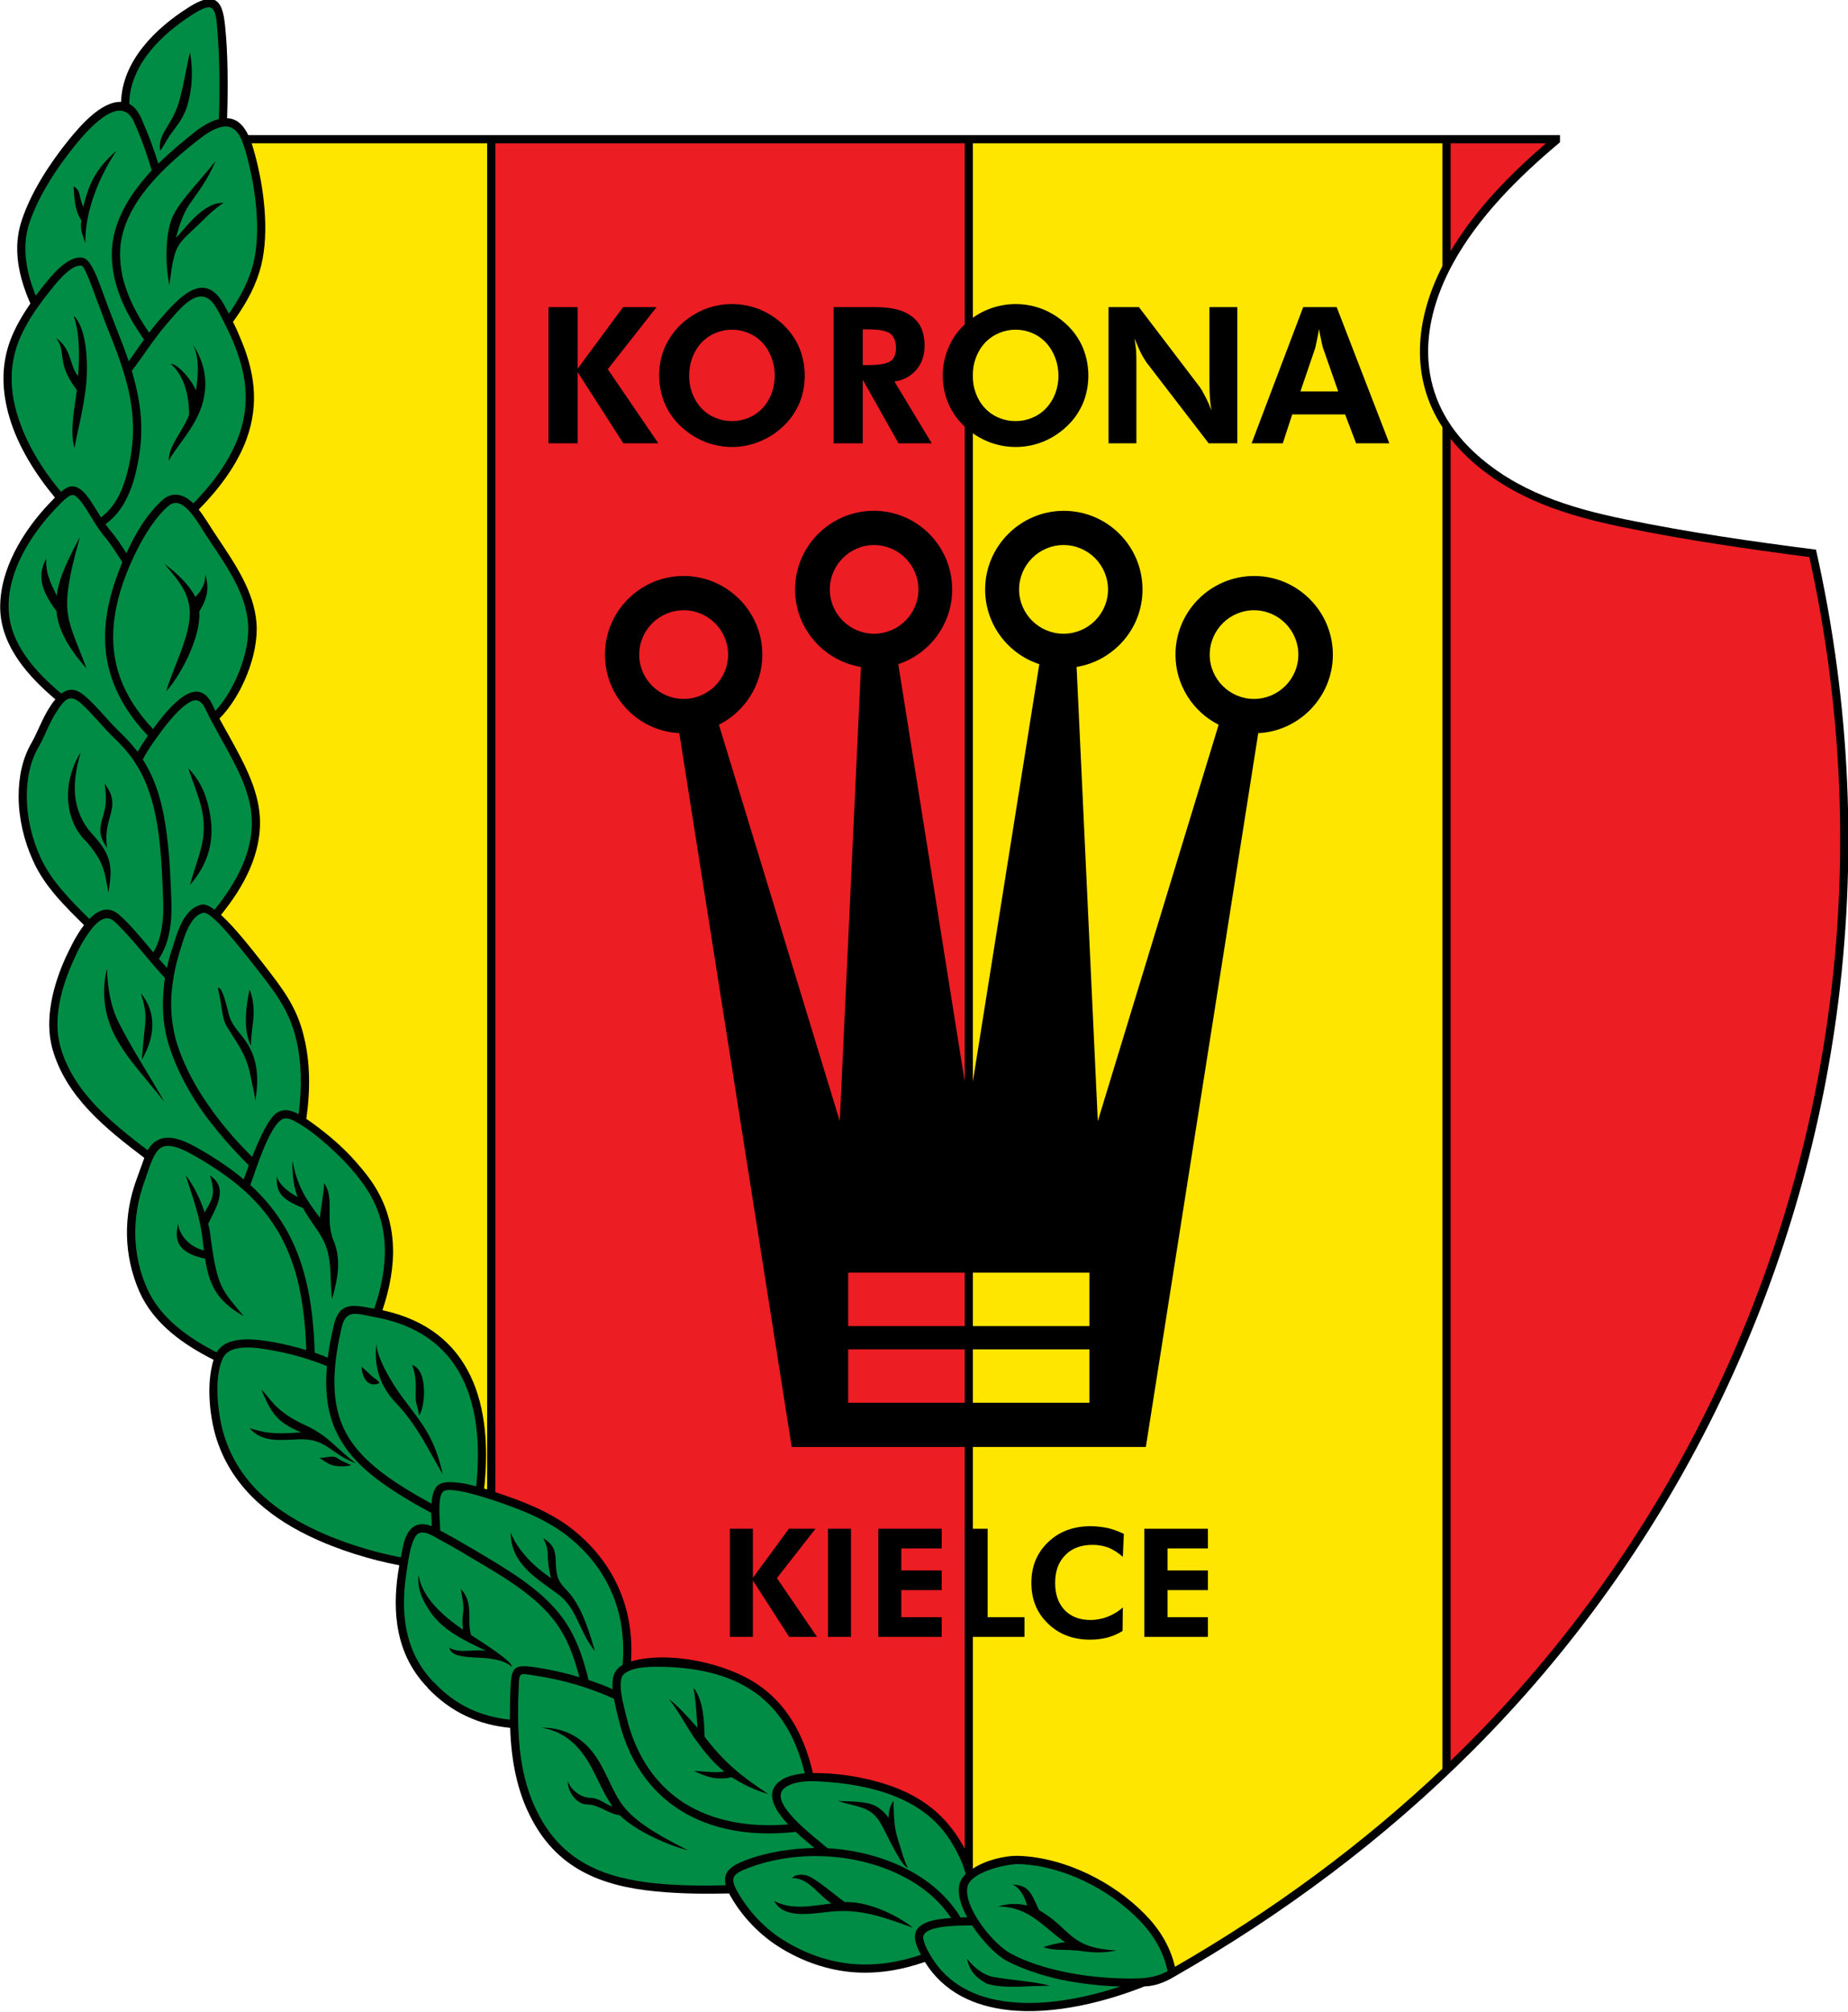 <?xml version="1.0" encoding="UTF-8" standalone="no"?>
<!-- Created with Inkscape (http://www.inkscape.org/) -->

<svg
   xmlns:dc="http://purl.org/dc/elements/1.1/"
   xmlns:cc="http://creativecommons.org/ns#"
   xmlns:rdf="http://www.w3.org/1999/02/22-rdf-syntax-ns#"
   xmlns:svg="http://www.w3.org/2000/svg"
   xmlns="http://www.w3.org/2000/svg"
   xmlns:sodipodi="http://sodipodi.sourceforge.net/DTD/sodipodi-0.dtd"
   xmlns:inkscape="http://www.inkscape.org/namespaces/inkscape"
   id="svg2"
   version="1.1"
   inkscape:version="0.48.2 r9819"
   width="275.645"
   height="300"
   xml:space="preserve"
   sodipodi:docname="raport_podsumowujcy_dziaalno_ekstraklasy_sa_w_sezonie_20102011_mp3.pdf"><defs
     id="defs6"><clipPath
       clipPathUnits="userSpaceOnUse"
       id="clipPath22"><path
         d="m 0,841.89 1190.55,0 L 1190.55,0 0,0 0,841.89 z"
         id="path24"
         inkscape:connector-curvature="0" /></clipPath><clipPath
       clipPathUnits="userSpaceOnUse"
       id="clipPath30"><path
         d="m -8.226,850.394 -0.278,-79.369 335.678,0 78.181,79.369 -413.581,0 z"
         id="path32"
         inkscape:connector-curvature="0" /></clipPath><clipPath
       clipPathUnits="userSpaceOnUse"
       id="clipPath40"><path
         d="m 0,-0.096 1,0 0,0.192 -1,0 0,-0.192 z"
         id="path42"
         inkscape:connector-curvature="0" /></clipPath><linearGradient
       x1="0"
       y1="0"
       x2="1"
       y2="0"
       gradientUnits="userSpaceOnUse"
       gradientTransform="matrix(413.859,0,0,-413.859,-8.504,810.71)"
       spreadMethod="pad"
       id="linearGradient44"><stop
         style="stop-opacity:1;stop-color:#77a02e"
         offset="0"
         id="stop46" /><stop
         style="stop-opacity:1;stop-color:#9aca3c"
         offset="1"
         id="stop48" /></linearGradient><clipPath
       clipPathUnits="userSpaceOnUse"
       id="clipPath56"><path
         d="m 785.197,850.394 78.179,-79.369 335.679,0 -0.279,79.369 -413.579,0 z"
         id="path58"
         inkscape:connector-curvature="0" /></clipPath><clipPath
       clipPathUnits="userSpaceOnUse"
       id="clipPath66"><path
         d="m 0,-0.096 1,0 0,0.192 -1,0 0,-0.192 z"
         id="path68"
         inkscape:connector-curvature="0" /></clipPath><linearGradient
       x1="0"
       y1="0"
       x2="1"
       y2="0"
       gradientUnits="userSpaceOnUse"
       gradientTransform="matrix(413.858,0,0,-413.858,785.197,810.71)"
       spreadMethod="pad"
       id="linearGradient70"><stop
         style="stop-opacity:1;stop-color:#9aca3c"
         offset="0"
         id="stop72" /><stop
         style="stop-opacity:1;stop-color:#77a02e"
         offset="1"
         id="stop74" /></linearGradient><clipPath
       clipPathUnits="userSpaceOnUse"
       id="clipPath82"><path
         d="m 327.691,48.189 -58.399,-56.693 651.97,0 -57.897,56.693 -535.674,0 z"
         id="path84"
         inkscape:connector-curvature="0" /></clipPath><clipPath
       clipPathUnits="userSpaceOnUse"
       id="clipPath92"><path
         d="m 0,-0.043 1,0 0,0.087 -1,0 0,-0.087 z"
         id="path94"
         inkscape:connector-curvature="0" /></clipPath><linearGradient
       x1="0"
       y1="0"
       x2="1"
       y2="0"
       gradientUnits="userSpaceOnUse"
       gradientTransform="matrix(651.97,0,0,-651.97,269.291,19.843)"
       spreadMethod="pad"
       id="linearGradient96"><stop
         style="stop-opacity:1;stop-color:#9aca3c"
         offset="0"
         id="stop98" /><stop
         style="stop-opacity:1;stop-color:#77a02e"
         offset="0.5"
         id="stop100" /><stop
         style="stop-opacity:1;stop-color:#9aca3c"
         offset="1"
         id="stop102" /></linearGradient><clipPath
       clipPathUnits="userSpaceOnUse"
       id="clipPath110"><path
         d="m -7.989,850.394 -0.278,-79.361 335.678,0 78.172,79.361 -413.572,0 z"
         id="path112"
         inkscape:connector-curvature="0" /></clipPath><clipPath
       clipPathUnits="userSpaceOnUse"
       id="clipPath118"><path
         d="m -557.7,1662.71 2250.66,0 0,-2802.2 -2250.66,0 0,2802.2 z"
         id="path120"
         inkscape:connector-curvature="0" /></clipPath><clipPath
       clipPathUnits="userSpaceOnUse"
       id="clipPath130"><path
         d="m 327.691,48.189 -58.399,-56.693 651.97,0 -57.897,56.693 -535.674,0 z"
         id="path132"
         inkscape:connector-curvature="0" /></clipPath><clipPath
       clipPathUnits="userSpaceOnUse"
       id="clipPath138"><path
         d="m -556.457,1667.58 2266.107,0 0,-2814.19 -2266.107,0 0,2814.19 z"
         id="path140"
         inkscape:connector-curvature="0" /></clipPath><clipPath
       clipPathUnits="userSpaceOnUse"
       id="clipPath150"><path
         d="m -519.098,1667.58 2266.108,0 0,-2814.19 -2266.108,0 0,2814.19 z"
         id="path152"
         inkscape:connector-curvature="0" /></clipPath><clipPath
       clipPathUnits="userSpaceOnUse"
       id="clipPath162"><path
         d="m 785.196,850.394 78.179,-79.369 335.68,0 -0.279,79.369 -413.58,0 z"
         id="path164"
         inkscape:connector-curvature="0" /></clipPath><clipPath
       clipPathUnits="userSpaceOnUse"
       id="clipPath170"><path
         d="m -502.17,1662.7 2250.66,0 0,-2802.2 -2250.66,0 0,2802.2 z"
         id="path172"
         inkscape:connector-curvature="0" /></clipPath><clipPath
       clipPathUnits="userSpaceOnUse"
       id="clipPath200"><path
         d="m 42.52,600.945 113.386,0 0,141.732 -113.386,0 0,-141.732 z"
         id="path202"
         inkscape:connector-curvature="0" /></clipPath><clipPath
       clipPathUnits="userSpaceOnUse"
       id="clipPath272"><path
         d="m 297.638,600.945 113.386,0 0,141.732 -113.386,0 0,-141.732 z"
         id="path274"
         inkscape:connector-curvature="0" /></clipPath><clipPath
       clipPathUnits="userSpaceOnUse"
       id="clipPath408"><path
         d="m 68.292,453.543 61.841,0 0,85.039 -61.841,0 0,-85.039 z"
         id="path410"
         inkscape:connector-curvature="0" /></clipPath><clipPath
       clipPathUnits="userSpaceOnUse"
       id="clipPath450"><path
         d="m 297.638,425.197 113.386,0 0,141.732 -113.386,0 0,-141.732 z"
         id="path452"
         inkscape:connector-curvature="0" /></clipPath><clipPath
       clipPathUnits="userSpaceOnUse"
       id="clipPath474"><path
         d="m 42.52,249.449 113.386,0 0,141.733 -113.386,0 0,-141.733 z"
         id="path476"
         inkscape:connector-curvature="0" /></clipPath><clipPath
       clipPathUnits="userSpaceOnUse"
       id="clipPath784"><path
         d="m 71.741,104.882 54.944,0 0,85.04 -54.944,0 0,-85.04 z"
         id="path786"
         inkscape:connector-curvature="0" /></clipPath><clipPath
       clipPathUnits="userSpaceOnUse"
       id="clipPath892"><path
         d="m 297.638,76.535 113.386,0 0,141.733 -113.386,0 0,-141.733 z"
         id="path894"
         inkscape:connector-curvature="0" /></clipPath><clipPath
       clipPathUnits="userSpaceOnUse"
       id="clipPath1012"><path
         d="m 297.638,249.449 113.386,0 0,141.733 -113.386,0 0,-141.733 z"
         id="path1014"
         inkscape:connector-curvature="0" /></clipPath><clipPath
       clipPathUnits="userSpaceOnUse"
       id="clipPath1052"><path
         d="m 651.968,600.945 113.387,0 0,141.732 -113.387,0 0,-141.732 z"
         id="path1054"
         inkscape:connector-curvature="0" /></clipPath><clipPath
       clipPathUnits="userSpaceOnUse"
       id="clipPath1112"><path
         d="m 907.087,600.945 113.386,0 0,141.732 -113.386,0 0,-141.732 z"
         id="path1114"
         inkscape:connector-curvature="0" /></clipPath><clipPath
       clipPathUnits="userSpaceOnUse"
       id="clipPath1778"><path
         d="m 651.968,425.197 113.387,0 0,141.732 -113.387,0 0,-141.732 z"
         id="path1780"
         inkscape:connector-curvature="0" /></clipPath><clipPath
       clipPathUnits="userSpaceOnUse"
       id="clipPath1978"><path
         d="m 907.087,425.197 113.386,0 0,141.732 -113.386,0 0,-141.732 z"
         id="path1980"
         inkscape:connector-curvature="0" /></clipPath><linearGradient
       x1="0"
       y1="0"
       x2="1"
       y2="0"
       gradientUnits="userSpaceOnUse"
       gradientTransform="matrix(82.579,0,0,-19.308,922.537,473.74)"
       spreadMethod="pad"
       id="linearGradient2006"><stop
         style="stop-opacity:1;stop-color:#009cd0"
         offset="0"
         id="stop2008" /><stop
         style="stop-opacity:1;stop-color:#035e99"
         offset="1"
         id="stop2010" /></linearGradient><linearGradient
       x1="0"
       y1="0"
       x2="1"
       y2="0"
       gradientUnits="userSpaceOnUse"
       gradientTransform="matrix(34.869,68.434,18.789,-9.573,916.051,473.926)"
       spreadMethod="pad"
       id="linearGradient2026"><stop
         style="stop-opacity:1;stop-color:#009cd0"
         offset="0"
         id="stop2028" /><stop
         style="stop-opacity:1;stop-color:#8ed8f8"
         offset="1"
         id="stop2030" /></linearGradient><linearGradient
       x1="0"
       y1="0"
       x2="1"
       y2="0"
       gradientUnits="userSpaceOnUse"
       gradientTransform="matrix(41.243,0,0,-72.03,963.843,537.477)"
       spreadMethod="pad"
       id="linearGradient2046"><stop
         style="stop-opacity:1;stop-color:#00b4e3"
         offset="0"
         id="stop2048" /><stop
         style="stop-opacity:1;stop-color:#035e99"
         offset="1"
         id="stop2050" /></linearGradient><clipPath
       clipPathUnits="userSpaceOnUse"
       id="clipPath2058"><path
         d="m 907.087,425.197 113.386,0 0,141.732 -113.386,0 0,-141.732 z"
         id="path2060"
         inkscape:connector-curvature="0" /></clipPath><linearGradient
       x1="0"
       y1="0"
       x2="1"
       y2="0"
       gradientUnits="userSpaceOnUse"
       gradientTransform="matrix(0,-42.453,-47.632,0,989.787,515.761)"
       spreadMethod="pad"
       id="linearGradient2086"><stop
         style="stop-opacity:1;stop-color:#00b4e3"
         offset="0"
         id="stop2088" /><stop
         style="stop-opacity:1;stop-color:#035e99"
         offset="1"
         id="stop2090" /></linearGradient><linearGradient
       x1="0"
       y1="0"
       x2="1"
       y2="0"
       gradientUnits="userSpaceOnUse"
       gradientTransform="matrix(0,-42.415,-13.974,0,971.664,515.912)"
       spreadMethod="pad"
       id="linearGradient2106"><stop
         style="stop-opacity:1;stop-color:#00b4e3"
         offset="0"
         id="stop2108" /><stop
         style="stop-opacity:1;stop-color:#035e99"
         offset="1"
         id="stop2110" /></linearGradient><linearGradient
       x1="0"
       y1="0"
       x2="1"
       y2="0"
       gradientUnits="userSpaceOnUse"
       gradientTransform="matrix(0,-42.129,-5.297,0,989.57,515.611)"
       spreadMethod="pad"
       id="linearGradient2126"><stop
         style="stop-opacity:1;stop-color:#00b4e3"
         offset="0"
         id="stop2128" /><stop
         style="stop-opacity:1;stop-color:#035e99"
         offset="1"
         id="stop2130" /></linearGradient><linearGradient
       x1="0"
       y1="0"
       x2="1"
       y2="0"
       gradientUnits="userSpaceOnUse"
       gradientTransform="matrix(0,-43.4,-21.255,0,978.946,516.513)"
       spreadMethod="pad"
       id="linearGradient2146"><stop
         style="stop-opacity:1;stop-color:#00b4e3"
         offset="0"
         id="stop2148" /><stop
         style="stop-opacity:1;stop-color:#035e99"
         offset="1"
         id="stop2150" /></linearGradient><linearGradient
       x1="0"
       y1="0"
       x2="1"
       y2="0"
       gradientUnits="userSpaceOnUse"
       gradientTransform="matrix(0,-43.251,-9.451,0,947.224,516.362)"
       spreadMethod="pad"
       id="linearGradient2166"><stop
         style="stop-opacity:1;stop-color:#00b4e3"
         offset="0"
         id="stop2168" /><stop
         style="stop-opacity:1;stop-color:#035e99"
         offset="1"
         id="stop2170" /></linearGradient><clipPath
       clipPathUnits="userSpaceOnUse"
       id="clipPath2178"><path
         d="m 907.087,425.197 113.386,0 0,141.732 -113.386,0 0,-141.732 z"
         id="path2180"
         inkscape:connector-curvature="0" /></clipPath><clipPath
       clipPathUnits="userSpaceOnUse"
       id="clipPath2334"><path
         d="m 651.968,249.449 113.387,0 0,141.733 -113.387,0 0,-141.733 z"
         id="path2336"
         inkscape:connector-curvature="0" /></clipPath><clipPath
       clipPathUnits="userSpaceOnUse"
       id="clipPath2534"><path
         d="m 651.968,76.535 113.387,0 0,141.733 -113.387,0 0,-141.733 z"
         id="path2536"
         inkscape:connector-curvature="0" /></clipPath><clipPath
       clipPathUnits="userSpaceOnUse"
       id="clipPath3082"><path
         d="m 907.087,76.535 113.386,0 0,141.733 -113.386,0 0,-141.733 z"
         id="path3084"
         inkscape:connector-curvature="0" /></clipPath><clipPath
       clipPathUnits="userSpaceOnUse"
       id="clipPath3274"><path
         d="m 907.087,249.449 113.386,0 0,141.733 -113.386,0 0,-141.733 z"
         id="path3276"
         inkscape:connector-curvature="0" /></clipPath></defs><sodipodi:namedview
     pagecolor="#ffffff"
     bordercolor="#666666"
     borderopacity="1"
     objecttolerance="10"
     gridtolerance="10"
     guidetolerance="10"
     inkscape:pageopacity="0"
     inkscape:pageshadow="2"
     inkscape:window-width="1366"
     inkscape:window-height="716"
     id="namedview4"
     showgrid="false"
     fit-margin-top="0"
     fit-margin-left="0"
     fit-margin-right="0"
     fit-margin-bottom="0"
     inkscape:zoom="1"
     inkscape:cx="471.75021"
     inkscape:cy="173.96339"
     inkscape:window-x="-8"
     inkscape:window-y="-8"
     inkscape:window-maximized="1"
     inkscape:current-layer="g10" /><g
     id="g10"
     inkscape:groupmode="layer"
     inkscape:label="raport_podsumowujcy_dziaalno_ekstraklasy_sa_w_sezonie_20102011_mp3"
     transform="matrix(1.25,0,0,-1.25,-79.748,652.218)"><g
       id="g16"
       transform="matrix(3.113,0,0,3.113,-134.786,-595.296)"><g
         id="g18"><g
           id="g20"
           clip-path="url(#clipPath22)"><g
             id="g26"><g
               id="g28"
               clip-path="url(#clipPath30)"><g
                 id="g34"><g
                   id="g36"><g
                     id="g38"
                     clip-path="url(#clipPath40)"><path
                       d="m -8.226,850.394 -0.278,-79.369 335.678,0 78.181,79.369 -413.581,0 z"
                       style="fill:url(#linearGradient44);stroke:none"
                       id="path50"
                       inkscape:connector-curvature="0" /></g></g></g></g></g><g
             id="g52"><g
               id="g54"
               clip-path="url(#clipPath56)"><g
                 id="g60"><g
                   id="g62"><g
                     id="g64"
                     clip-path="url(#clipPath66)"><path
                       d="m 785.197,850.394 78.179,-79.369 335.679,0 -0.279,79.369 -413.579,0 z"
                       style="fill:url(#linearGradient70);stroke:none"
                       id="path76"
                       inkscape:connector-curvature="0" /></g></g></g></g></g><g
             id="g78"><g
               id="g80"
               clip-path="url(#clipPath82)"><g
                 id="g86"><g
                   id="g88"><g
                     id="g90"
                     clip-path="url(#clipPath92)"><path
                       d="m 327.691,48.189 -58.399,-56.693 651.97,0 -57.897,56.693 -535.674,0 z"
                       style="fill:url(#linearGradient96);stroke:none"
                       id="path104"
                       inkscape:connector-curvature="0" /></g></g></g></g></g><g
             id="g106"><g
               id="g108"
               clip-path="url(#clipPath110)"><g
                 id="g114"><g
                   id="g116" /><g
                   id="g122"><g
                     clip-path="url(#clipPath118)"
                     id="g124"
                     style="opacity:0.5" /></g></g></g></g><g
             id="g126"><g
               id="g128"
               clip-path="url(#clipPath130)"><g
                 id="g134"><g
                   id="g136" /><g
                   id="g142"><g
                     clip-path="url(#clipPath138)"
                     id="g144"
                     style="opacity:0.5" /></g></g><g
                 id="g146"><g
                   id="g148" /><g
                   id="g154"><g
                     clip-path="url(#clipPath150)"
                     id="g156"
                     style="opacity:0.5" /></g></g></g></g><g
             id="g158"><g
               id="g160"
               clip-path="url(#clipPath162)"><g
                 id="g166"><g
                   id="g168" /><g
                   id="g174"><g
                     clip-path="url(#clipPath170)"
                     id="g176"
                     style="opacity:0.5" /></g></g></g></g></g></g></g><g
       id="g470"
       transform="matrix(3.113,0,0,3.113,-134.786,-595.296)"><g
         id="g472"
         clip-path="url(#clipPath474)"><g
           id="g478"
           transform="translate(73.31,353.663)"><path
             d="m 0,0 50.279,0 0,-0.274 c -1.576,-1.322 -3.124,-2.85 -4.113,-4.662 -1.361,-2.507 -1.371,-5.161 0.803,-7.198 1.626,-1.518 3.653,-2.145 5.788,-2.585 2.429,-0.5 4.877,-0.853 7.335,-1.166 1.322,-5.866 1.597,-11.909 0.784,-17.863 -1.459,-10.626 -6.346,-20.556 -13.926,-28.136 -3.389,-3.399 -7.267,-6.298 -11.527,-8.726 -0.353,-0.196 -0.666,-0.314 -1.078,-0.333 -1.4,-0.559 -3.437,-1.107 -5.229,-0.901 -1.283,0.147 -2.449,0.666 -3.183,1.841 -0.842,-0.294 -1.626,-0.421 -2.36,-0.412 -1.156,0.01 -2.312,0.392 -3.281,1.019 -0.715,0.46 -1.352,1.126 -1.782,1.87 -0.03,0.049 -0.059,0.098 -0.079,0.147 -0.803,-0.019 -1.812,-0.019 -2.811,0.079 -2.125,0.205 -3.839,0.891 -4.837,2.928 -0.471,0.94 -0.706,2.076 -0.745,3.339 -0.617,0.059 -1.165,0.206 -1.665,0.441 -0.558,0.255 -1.057,0.627 -1.488,1.078 l 0,0.009 0,-0.009 0,0.009 c -0.696,0.715 -1.048,1.548 -1.175,2.429 -0.108,0.735 -0.059,1.508 0.078,2.272 -1.077,0.206 -2.341,0.578 -3.487,1.136 -1.655,0.803 -2.996,1.988 -3.545,3.79 -0.254,0.872 -0.362,2.057 -0.088,2.948 -1.165,0.588 -2.292,1.381 -2.84,2.605 -0.617,1.41 -0.627,2.928 -0.098,4.348 0.098,0.265 0.186,0.519 0.284,0.784 -1.469,1.116 -3.006,2.331 -3.526,4.191 -0.313,1.146 0.04,2.449 0.51,3.487 0.117,0.245 0.372,0.813 0.705,1.244 -0.744,0.734 -1.528,1.498 -1.959,2.477 -0.352,0.774 -0.548,1.636 -0.548,2.458 0,0.745 0.147,1.45 0.489,2.037 0.265,0.471 0.431,0.98 0.735,1.43 0.059,0.088 0.117,0.177 0.186,0.245 -1.028,0.872 -2.057,2.008 -2.115,3.428 -0.049,1.528 0.881,3.036 1.89,4.093 0.078,0.079 0.147,0.147 0.205,0.216 -0.724,0.872 -1.41,1.939 -1.743,3.075 -0.284,0.96 -0.333,1.959 0.03,2.938 0.186,0.5 0.47,0.979 0.773,1.42 -0.45,1.028 -0.695,2.125 -0.323,3.212 0.362,1.078 1.077,2.174 1.792,3.056 0.431,0.529 1.244,1.488 2.008,1.459 0.049,1.577 1.322,2.821 2.576,3.614 0.607,0.392 0.959,0.411 1.155,0.176 C -0.94,4.828 -0.901,4.358 -0.852,3.761 -0.764,2.664 -0.793,1.195 -0.813,0.646 -0.411,0.637 -0.167,0.343 0,0"
             style="fill:#000000;fill-opacity:1;fill-rule:nonzero;stroke:none"
             id="path480"
             inkscape:connector-curvature="0" /></g><g
           id="g482"
           transform="translate(119.397,349.216)"><path
             d="M 0,0 C 0.94,1.587 2.272,2.938 3.653,4.133 L 0,4.133 0,0 z"
             style="fill:#ed1d24;fill-opacity:1;fill-rule:nonzero;stroke:none"
             id="path484"
             inkscape:connector-curvature="0" /></g><g
           id="g486"
           transform="translate(119.397,291.367)"><path
             d="m 0,0 c 0.215,0.206 0.431,0.421 0.637,0.627 7.531,7.541 12.388,17.403 13.838,27.96 0.793,5.788 0.558,11.732 -0.725,17.54 -2.39,0.313 -4.789,0.656 -7.149,1.146 -2.184,0.45 -4.26,1.097 -5.935,2.664 C 0.421,50.172 0.196,50.407 0,50.661 L 0,0 z"
             style="fill:#ed1d24;fill-opacity:1;fill-rule:nonzero;stroke:none"
             id="path488"
             inkscape:connector-curvature="0" /></g><g
           id="g490"
           transform="translate(82.349,301.797)"><path
             d="m 0,0 c 0.039,-0.01 0.078,-0.02 0.117,-0.029 l 0,51.581 -9.029,0 c 0.049,-0.137 0.078,-0.264 0.118,-0.391 0.352,-1.283 0.568,-2.968 0.254,-4.27 -0.176,-0.715 -0.519,-1.401 -1.087,-2.184 0.098,-0.186 0.186,-0.382 0.265,-0.578 0.558,-1.283 0.754,-2.546 0.254,-3.917 -0.333,-0.901 -0.95,-1.802 -1.831,-2.693 0.235,-0.304 0.44,-0.657 0.656,-0.98 0.774,-1.155 1.459,-2.164 1.557,-3.359 0.098,-1.205 -0.568,-2.82 -1.42,-3.672 0.108,-0.206 0.235,-0.422 0.353,-0.637 0.548,-0.989 1.116,-2.008 1.194,-3.095 0.098,-1.42 -0.617,-2.722 -1.488,-3.79 0.538,-0.489 1.185,-1.322 1.596,-1.841 0.725,-0.94 1.322,-1.665 1.596,-2.879 0.216,-0.911 0.245,-1.949 0.079,-3.095 0.597,-0.411 1.175,-0.881 1.674,-1.4 0.294,-0.314 0.588,-0.657 0.833,-1.009 C -3.261,10.224 -3.33,8.52 -3.898,6.836 -0.431,6.092 0.343,3.134 0,0"
             style="fill:#ffe600;fill-opacity:1;fill-rule:nonzero;stroke:none"
             id="path492"
             inkscape:connector-curvature="0" /></g><path
           d="m 100.77,310.072 -4.466,0 0,-2.047 4.466,0 0,2.047 z"
           style="fill:#ed1d24;fill-opacity:1;fill-rule:nonzero;stroke:none"
           id="path494"
           inkscape:connector-curvature="0" /><path
           d="m 100.77,307.134 -4.466,0 0,-2.047 4.466,0 0,2.047 z"
           style="fill:#ed1d24;fill-opacity:1;fill-rule:nonzero;stroke:none"
           id="path496"
           inkscape:connector-curvature="0" /><g
           id="g498"
           transform="translate(82.78,301.66)"><path
             d="m 0,0 c 1.018,-0.333 2.066,-0.734 2.918,-1.391 1.616,-1.263 2.419,-3.055 2.282,-5.092 1.469,0.421 3.712,-0.079 4.907,-0.921 0.999,-0.695 1.704,-1.792 2.066,-3.359 1.058,0.01 2.233,-0.196 3.212,-0.578 1.166,-0.46 2.018,-1.204 2.605,-2.321 l 0,15.395 -6.63,0 -4.309,27.353 c -1.586,0.079 -2.85,1.401 -2.85,3.007 0,1.665 1.352,3.016 3.017,3.016 1.655,0 3.016,-1.351 3.016,-3.016 0,-1.165 -0.685,-2.194 -1.665,-2.683 l 4.633,-15.19 0.812,17.403 c -1.429,0.235 -2.526,1.479 -2.526,2.967 0,1.665 1.361,3.017 3.016,3.017 1.665,0 3.007,-1.352 3.007,-3.017 0,-1.332 -0.872,-2.468 -2.067,-2.859 L 17.99,15.738 17.99,51.69 0,51.69 0,0 z"
             style="fill:#ed1d24;fill-opacity:1;fill-rule:nonzero;stroke:none"
             id="path500"
             inkscape:connector-curvature="0" /></g><path
           d="m 101.084,305.087 4.466,0 0,2.047 -4.466,0 0,-2.047 z"
           style="fill:#ffe600;fill-opacity:1;fill-rule:nonzero;stroke:none"
           id="path502"
           inkscape:connector-curvature="0" /><path
           d="m 101.084,308.025 4.466,0 0,2.047 -4.466,0 0,-2.047 z"
           style="fill:#ffe600;fill-opacity:1;fill-rule:nonzero;stroke:none"
           id="path504"
           inkscape:connector-curvature="0" /><g
           id="g506"
           transform="translate(101.084,287.234)"><path
             d="M 0,0 C 0.46,0.313 1.214,0.509 1.773,0.49 3.535,0.421 5.386,-0.509 6.601,-1.753 7.149,-2.311 7.56,-2.967 7.747,-3.761 11.488,-1.606 14.925,0.921 18,3.829 l 0,51.406 c -1.224,1.87 -1.077,4.074 0,6.179 l 0,4.701 -18,0 0,-35.951 2.546,15.992 c -1.204,0.392 -2.076,1.528 -2.076,2.86 0,1.665 1.361,3.016 3.016,3.016 1.665,0 3.017,-1.351 3.017,-3.016 0,-1.489 -1.097,-2.732 -2.527,-2.967 L 4.789,28.646 9.421,43.835 c -0.979,0.49 -1.655,1.518 -1.655,2.684 0,1.665 1.352,3.016 3.017,3.016 1.655,0 3.016,-1.351 3.016,-3.016 0,-1.606 -1.273,-2.929 -2.86,-3.007 L 6.63,16.159 0,16.159 0,0 z"
             style="fill:#ffe600;fill-opacity:1;fill-rule:nonzero;stroke:none"
             id="path508"
             inkscape:connector-curvature="0" /></g><g
           id="g510"
           transform="translate(91.77,296.116)"><path
             d="m 0,0 0,4.143 0.881,0 0,-1.881 1.381,1.881 1.019,0 L 1.802,2.252 3.34,0 2.272,0 0.881,2.164 0.881,0 0,0 z"
             style="fill:#000000;fill-opacity:1;fill-rule:nonzero;stroke:none"
             id="path512"
             inkscape:connector-curvature="0" /></g><path
           d="m 95.531,300.259 0.881,0 0,-4.143 -0.881,0 0,4.143 z"
           style="fill:#000000;fill-opacity:1;fill-rule:nonzero;stroke:none"
           id="path514"
           inkscape:connector-curvature="0" /><g
           id="g516"
           transform="translate(97.46,296.116)"><path
             d="m 0,0 0,4.143 2.429,0 0,-0.755 -1.548,0 0,-0.842 1.548,0 0,-0.754 -1.548,0 0,-1.038 1.548,0 L 2.429,0 0,0 z"
             style="fill:#000000;fill-opacity:1;fill-rule:nonzero;stroke:none"
             id="path518"
             inkscape:connector-curvature="0" /></g><g
           id="g520"
           transform="translate(100.77,296.116)"><path
             d="m 0,0 0,4.143 0.881,0 0,-3.389 1.411,0 L 2.292,0 0,0 z"
             style="fill:#000000;fill-opacity:1;fill-rule:nonzero;stroke:none"
             id="path522"
             inkscape:connector-curvature="0" /></g><g
           id="g524"
           transform="translate(106.832,299.182)"><path
             d="M 0,0 C -0.176,0.157 -0.362,0.274 -0.548,0.353 -0.734,0.421 -0.94,0.46 -1.156,0.46 c -0.44,0 -0.793,-0.127 -1.048,-0.391 -0.264,-0.265 -0.391,-0.617 -0.391,-1.068 0,-0.431 0.117,-0.774 0.362,-1.038 0.245,-0.255 0.578,-0.382 0.989,-0.382 0.245,0 0.47,0.049 0.666,0.127 0.206,0.079 0.402,0.196 0.578,0.353 L -0.01,-2.84 c -0.186,-0.118 -0.382,-0.196 -0.587,-0.255 -0.206,-0.049 -0.421,-0.078 -0.657,-0.078 -0.656,0 -1.194,0.206 -1.615,0.617 -0.431,0.411 -0.637,0.93 -0.637,1.557 0,0.627 0.206,1.146 0.637,1.557 0.421,0.412 0.969,0.617 1.635,0.617 0.225,0 0.441,-0.029 0.646,-0.068 0.216,-0.049 0.421,-0.128 0.627,-0.226 L 0,0 z"
             style="fill:#000000;fill-opacity:1;fill-rule:nonzero;stroke:none"
             id="path526"
             inkscape:connector-curvature="0" /></g><g
           id="g528"
           transform="translate(107.655,296.116)"><path
             d="m 0,0 0,4.143 2.439,0 0,-0.755 -1.548,0 0,-0.842 1.548,0 0,-0.754 -1.548,0 0,-1.038 1.548,0 L 2.439,0 0,0 z"
             style="fill:#000000;fill-opacity:1;fill-rule:nonzero;stroke:none"
             id="path530"
             inkscape:connector-curvature="0" /></g><g
           id="g532"
           transform="translate(84.817,341.852)"><path
             d="m 0,0 0,5.22 1.116,0 0,-2.36 1.744,2.36 1.283,0 L 2.272,2.84 4.211,0 2.869,0 1.116,2.732 1.116,0 0,0 z"
             style="fill:#000000;fill-opacity:1;fill-rule:nonzero;stroke:none"
             id="path534"
             inkscape:connector-curvature="0" /></g><g
           id="g536"
           transform="translate(94.434,343.389)"><path
             d="m 0,0 c -0.147,-0.333 -0.343,-0.627 -0.607,-0.872 -0.274,-0.264 -0.578,-0.46 -0.921,-0.597 -0.636,-0.264 -1.341,-0.274 -1.988,-0.049 -0.303,0.108 -0.587,0.264 -0.842,0.47 -0.323,0.255 -0.578,0.568 -0.754,0.93 -0.333,0.696 -0.353,1.528 -0.059,2.233 0.147,0.333 0.343,0.627 0.607,0.882 0.265,0.254 0.568,0.45 0.911,0.597 0.695,0.274 1.449,0.274 2.135,0 C -1.175,3.447 -0.872,3.251 -0.607,2.997 -0.343,2.742 -0.137,2.448 0,2.115 0.274,1.449 0.274,0.666 0,0 m -1.41,-0.186 c 0.626,0.676 0.617,1.821 0,2.497 -0.627,0.676 -1.724,0.676 -2.351,0 -0.617,-0.666 -0.626,-1.831 0,-2.497 0.617,-0.666 1.734,-0.666 2.351,0"
             style="fill:#000000;fill-opacity:1;fill-rule:nonzero;stroke:none"
             id="path538"
             inkscape:connector-curvature="0" /></g><g
           id="g540"
           transform="translate(99.507,341.852)"><path
             d="m 0,0 -1.273,0 -1.371,2.439 0,-2.439 -1.117,0 0,5.22 1.597,0 c 0.636,0 1.106,-0.118 1.42,-0.372 0.323,-0.245 0.47,-0.617 0.47,-1.107 0,-0.362 -0.098,-0.666 -0.314,-0.921 C -0.803,2.566 -1.087,2.419 -1.43,2.37 L 0,0 z m -2.644,2.997 0.166,0 c 0.451,0 0.745,0.049 0.891,0.147 0.147,0.098 0.216,0.274 0.216,0.519 0,0.254 -0.078,0.431 -0.225,0.548 -0.157,0.108 -0.451,0.157 -0.882,0.157 l -0.166,0 0,-1.371 z"
             style="fill:#000000;fill-opacity:1;fill-rule:nonzero;stroke:none"
             id="path542"
             inkscape:connector-curvature="0" /></g><g
           id="g544"
           transform="translate(105.305,343.389)"><path
             d="m 0,0 c -0.147,-0.333 -0.343,-0.627 -0.607,-0.872 -0.274,-0.264 -0.578,-0.46 -0.911,-0.597 -0.646,-0.264 -1.351,-0.274 -1.998,-0.049 -0.303,0.108 -0.587,0.264 -0.842,0.47 -0.323,0.255 -0.578,0.568 -0.754,0.93 -0.333,0.696 -0.353,1.528 -0.049,2.233 0.137,0.333 0.333,0.627 0.607,0.882 0.255,0.254 0.558,0.45 0.911,0.597 0.685,0.274 1.439,0.274 2.125,0 C -1.175,3.447 -0.872,3.251 -0.607,2.997 -0.343,2.742 -0.137,2.448 0,2.115 0.274,1.449 0.274,0.666 0,0 m -1.41,-0.186 c 0.636,0.676 0.617,1.821 0,2.497 -0.627,0.676 -1.714,0.676 -2.351,0 -0.617,-0.666 -0.626,-1.831 0,-2.497 0.617,-0.666 1.734,-0.666 2.351,0"
             style="fill:#000000;fill-opacity:1;fill-rule:nonzero;stroke:none"
             id="path546"
             inkscape:connector-curvature="0" /></g><g
           id="g548"
           transform="translate(106.284,341.852)"><path
             d="m 0,0 0,5.22 1.165,0 2.312,-3.036 C 3.545,2.096 3.614,1.978 3.692,1.822 3.78,1.665 3.859,1.479 3.947,1.263 3.917,1.42 3.898,1.577 3.888,1.724 3.878,1.88 3.868,2.066 3.868,2.301 l 0,2.919 1.068,0 0,-5.22 -1.097,0 -2.38,3.095 C 1.401,3.183 1.322,3.3 1.244,3.457 1.165,3.614 1.087,3.8 0.999,4.015 1.019,3.868 1.038,3.712 1.058,3.555 1.068,3.408 1.068,3.212 1.068,2.977 L 1.068,0 0,0 z"
             style="fill:#000000;fill-opacity:1;fill-rule:nonzero;stroke:none"
             id="path550"
             inkscape:connector-curvature="0" /></g><g
           id="g552"
           transform="translate(115.088,343.84)"><path
             d="M 0,0 -0.588,1.684 C -0.597,1.733 -0.627,1.822 -0.646,1.939 -0.676,2.066 -0.705,2.213 -0.734,2.39 -0.764,2.223 -0.793,2.066 -0.823,1.929 -0.852,1.802 -0.872,1.704 -0.881,1.665 L -1.449,0 0,0 z m -3.32,-1.988 1.978,5.22 1.283,0 2.018,-5.22 -1.273,0 -0.422,1.107 -2.027,0 -0.362,-1.107 -1.195,0 z"
             style="fill:#000000;fill-opacity:1;fill-rule:nonzero;stroke:none"
             id="path554"
             inkscape:connector-curvature="0" /></g><g
           id="g556"
           transform="translate(79.156,299.162)"><path
             d="m 0,0 c 0.069,0.313 0.098,0.617 0.255,0.911 0.215,0.382 0.568,0.431 0.93,0.284 0,0.127 -0.01,0.313 -0.02,0.509 C -0.49,2.605 -1.645,3.389 -2.282,4.456 -2.752,5.23 -2.938,6.14 -2.83,7.325 -3.3,7.531 -4.133,7.796 -4.926,7.933 -5.426,8.021 -6.532,8.236 -6.816,7.639 -7.188,6.885 -7.012,5.475 -6.787,4.72 -6.268,2.987 -4.985,1.88 -3.408,1.116 -2.292,0.568 -1.058,0.206 0,0"
             style="fill:#008c44;fill-opacity:1;fill-rule:nonzero;stroke:none"
             id="path558"
             inkscape:connector-curvature="0" /></g><g
           id="g560"
           transform="translate(80.331,301.219)"><path
             d="M 0,0 C 0.02,0.274 0.078,0.539 0.215,0.676 0.441,0.921 1.087,0.832 1.714,0.666 2.037,3.751 1.244,6.552 -2.213,7.159 -2.82,7.267 -3.271,7.482 -3.437,6.777 -3.888,4.858 -3.8,3.575 -3.193,2.566 -2.605,1.587 -1.528,0.842 0,0"
             style="fill:#008c44;fill-opacity:1;fill-rule:nonzero;stroke:none"
             id="path562"
             inkscape:connector-curvature="0" /></g><g
           id="g564"
           transform="translate(76.355,306.811)"><path
             d="M 0,0 C 0.049,0.392 0.127,0.803 0.235,1.254 0.451,2.184 1.018,2.017 1.782,1.88 2.331,3.486 2.429,5.112 1.43,6.562 1.195,6.914 0.911,7.237 0.627,7.541 0.108,8.07 -0.646,8.755 -1.312,9.088 -1.508,9.186 -1.655,9.206 -1.782,9.118 -2.272,8.785 -2.762,7.179 -2.967,6.62 -1.871,5.621 -1.195,4.436 -0.842,2.997 -0.627,2.125 -0.529,1.185 -0.499,0.196 -0.313,0.127 -0.147,0.069 0,0"
             style="fill:#008c44;fill-opacity:1;fill-rule:nonzero;stroke:none"
             id="path566"
             inkscape:connector-curvature="0" /></g><g
           id="g568"
           transform="translate(72.095,307.017)"><path
             d="M 0,0 C 0.401,0.686 1.557,0.499 2.184,0.392 2.615,0.313 3.046,0.206 3.437,0.088 3.408,1.019 3.31,1.91 3.114,2.723 2.752,4.211 2.037,5.377 0.872,6.366 0.392,6.767 -0.176,7.149 -0.823,7.521 -1.136,7.698 -1.724,8.04 -2.096,7.864 -2.439,7.707 -2.634,6.885 -2.772,6.532 -3.251,5.191 -3.251,3.77 -2.664,2.448 -2.155,1.303 -1.077,0.558 0,0"
             style="fill:#008c44;fill-opacity:1;fill-rule:nonzero;stroke:none"
             id="path570"
             inkscape:connector-curvature="0" /></g><g
           id="g572"
           transform="translate(69.451,314.763)"><path
             d="M 0,0 C 0.098,0.167 0.225,0.313 0.411,0.401 0.911,0.637 1.547,0.294 1.978,0.049 2.625,-0.323 3.193,-0.705 3.682,-1.116 3.741,-0.97 3.8,-0.784 3.878,-0.578 3.163,0.137 2.556,0.842 2.066,1.538 1.557,2.272 1.175,3.007 0.911,3.741 0.666,4.397 0.568,5.063 0.588,5.739 0.597,6.023 0.617,6.317 0.666,6.601 0.411,6.865 0.137,7.198 -0.147,7.531 -0.519,7.972 -0.911,8.432 -1.283,8.775 -1.577,9.039 -1.9,8.804 -2.164,8.461 -2.488,8.05 -2.742,7.512 -2.85,7.257 -3.291,6.287 -3.643,5.053 -3.349,3.986 -2.86,2.223 -1.381,1.058 0,0"
             style="fill:#008c44;fill-opacity:1;fill-rule:nonzero;stroke:none"
             id="path574"
             inkscape:connector-curvature="0" /></g><g
           id="g576"
           transform="translate(73.457,314.509)"><path
             d="M 0,0 C 0.274,0.695 0.627,1.469 0.94,1.684 1.224,1.871 1.518,1.782 1.782,1.635 1.919,2.693 1.89,3.643 1.694,4.476 1.43,5.641 0.832,6.366 0.147,7.247 -0.441,7.991 -1.547,9.421 -1.871,9.353 -2.399,9.245 -2.625,8.344 -2.762,7.913 -2.86,7.6 -2.938,7.286 -2.997,6.973 l 0,-0.01 C -3.056,6.64 -3.095,6.307 -3.105,5.984 -3.114,5.347 -3.026,4.72 -2.801,4.103 -2.546,3.398 -2.174,2.683 -1.675,1.978 -1.224,1.322 -0.666,0.656 0,0"
             style="fill:#008c44;fill-opacity:1;fill-rule:nonzero;stroke:none"
             id="path578"
             inkscape:connector-curvature="0" /></g><g
           id="g580"
           transform="translate(70.195,321.746)"><path
             d="M 0,0 C 0.049,0.264 0.118,0.519 0.206,0.764 0.392,1.352 0.627,2.272 1.322,2.429 1.459,2.458 1.626,2.38 1.822,2.233 2.634,3.242 3.34,4.466 3.242,5.807 3.173,6.826 2.615,7.815 2.086,8.765 1.861,9.167 1.645,9.558 1.459,9.95 1.293,10.293 1.087,10.312 0.881,10.195 0.372,9.911 -0.186,9.127 -0.519,8.657 -0.695,8.403 -0.842,8.168 -0.93,7.991 -0.372,7.13 -0.137,6.121 -0.01,5.112 0.108,4.221 0.137,3.33 0.167,2.556 0.196,1.812 0.108,0.979 -0.313,0.353 -0.206,0.235 -0.108,0.117 0,0"
             style="fill:#008c44;fill-opacity:1;fill-rule:nonzero;stroke:none"
             id="path582"
             inkscape:connector-curvature="0" /></g><g
           id="g584"
           transform="translate(67.218,323.626)"><path
             d="M 0,0 C 0.343,0.353 0.744,0.519 1.156,0.147 1.557,-0.206 1.949,-0.685 2.331,-1.136 2.37,-1.185 2.409,-1.234 2.448,-1.283 2.791,-0.715 2.85,0.02 2.83,0.666 2.801,1.44 2.771,2.331 2.664,3.193 2.527,4.231 2.272,5.259 1.665,6.121 1.44,6.444 1.175,6.718 0.891,6.993 0.48,7.394 0.118,7.864 -0.304,8.246 -0.725,8.628 -0.921,8.452 -1.224,7.991 -1.528,7.551 -1.684,7.051 -1.939,6.601 -2.262,6.062 -2.399,5.396 -2.399,4.701 -2.399,3.927 -2.213,3.105 -1.88,2.37 -1.459,1.44 -0.705,0.705 0,0"
             style="fill:#008c44;fill-opacity:1;fill-rule:nonzero;stroke:none"
             id="path586"
             inkscape:connector-curvature="0" /></g><g
           id="g588"
           transform="translate(66.141,332.264)"><path
             d="M 0,0 C 0.382,0.274 0.666,0.127 0.979,-0.157 1.41,-0.548 1.773,-1.019 2.184,-1.42 2.448,-1.675 2.703,-1.939 2.928,-2.233 3.046,-2.017 3.183,-1.822 3.32,-1.616 2.674,-0.94 2.223,-0.225 1.959,0.519 1.41,2.057 1.733,3.575 2.341,5.034 2.115,5.377 1.9,5.739 1.626,6.052 1.459,6.258 1.283,6.532 1.126,6.797 0.921,7.13 0.725,7.443 0.548,7.57 0.372,7.698 0.157,7.482 -0.225,7.081 -1.175,6.082 -2.076,4.652 -2.017,3.222 -1.968,1.88 -0.96,0.803 0,0"
             style="fill:#008c44;fill-opacity:1;fill-rule:nonzero;stroke:none"
             id="path590"
             inkscape:connector-curvature="0" /></g><g
           id="g592"
           transform="translate(69.657,330.903)"><path
             d="M 0,0 C 0.323,0.441 0.793,1.048 1.263,1.312 1.635,1.518 2.008,1.508 2.282,0.921 2.321,0.852 2.35,0.774 2.39,0.695 3.134,1.498 3.731,2.958 3.643,4.054 3.555,5.171 2.899,6.14 2.145,7.257 1.919,7.59 1.675,8.04 1.4,8.344 1.185,8.589 0.881,8.814 0.578,8.54 0.098,8.119 -0.323,7.453 -0.666,6.757 -1.391,5.269 -1.841,3.594 -1.263,1.978 -1.019,1.293 -0.597,0.637 0,0"
             style="fill:#008c44;fill-opacity:1;fill-rule:nonzero;stroke:none"
             id="path594"
             inkscape:connector-curvature="0" /></g><g
           id="g596"
           transform="translate(68.638,337.641)"><path
             d="M 0,0 C 0.333,0.734 0.774,1.498 1.381,2.037 1.782,2.399 2.223,2.243 2.566,1.91 3.408,2.772 3.986,3.624 4.299,4.476 4.779,5.768 4.583,6.953 4.064,8.168 3.878,8.599 3.663,9.02 3.457,9.382 2.84,10.489 1.998,9.294 1.518,8.755 1.038,8.197 0.656,7.57 0.206,6.992 0.264,6.797 0.313,6.601 0.362,6.405 0.568,5.553 0.646,4.671 0.48,3.692 0.382,3.105 0.245,2.576 0.02,2.125 -0.176,1.714 -0.441,1.371 -0.803,1.116 -0.744,1.028 -0.686,0.95 -0.627,0.881 -0.392,0.607 -0.196,0.304 0,0"
             style="fill:#008c44;fill-opacity:1;fill-rule:nonzero;stroke:none"
             id="path598"
             inkscape:connector-curvature="0" /></g><g
           id="g600"
           transform="translate(66.131,339.991)"><path
             d="m 0,0 c 0.255,0.225 0.47,0.294 0.744,0.098 0.226,-0.157 0.431,-0.5 0.656,-0.862 0.04,-0.068 0.089,-0.137 0.128,-0.215 0.313,0.235 0.538,0.528 0.715,0.891 0.205,0.421 0.342,0.92 0.431,1.479 C 2.83,2.321 2.762,3.163 2.566,3.986 2.37,4.808 2.047,5.612 1.714,6.444 1.606,6.738 1.498,7.032 1.391,7.306 1.116,8.05 0.901,8.647 0.783,8.667 0.362,8.736 -0.255,7.913 -0.48,7.629 -0.94,7.051 -1.4,6.385 -1.655,5.69 -1.988,4.779 -1.949,3.849 -1.675,2.958 -1.352,1.871 -0.705,0.842 0,0"
             style="fill:#008c44;fill-opacity:1;fill-rule:nonzero;stroke:none"
             id="path602"
             inkscape:connector-curvature="0" /></g><g
           id="g604"
           transform="translate(65.162,347.512)"><path
             d="M 0,0 C 0.088,0.108 0.166,0.206 0.235,0.304 0.568,0.715 1.205,1.557 1.802,1.449 2.106,1.4 2.35,0.734 2.654,-0.108 2.752,-0.372 2.86,-0.666 2.977,-0.96 3.183,-1.489 3.389,-1.998 3.565,-2.517 3.761,-2.243 3.947,-1.959 4.152,-1.685 3.761,-1.126 3.437,-0.568 3.222,0 2.987,0.617 2.879,1.234 2.928,1.861 3.026,2.997 3.692,3.986 4.446,4.799 4.26,5.435 4.035,6.062 3.761,6.669 3.222,7.835 1.91,6.248 1.508,5.759 0.823,4.916 0.118,3.849 -0.235,2.811 -0.558,1.861 -0.362,0.901 0,0"
             style="fill:#008c44;fill-opacity:1;fill-rule:nonzero;stroke:none"
             id="path606"
             inkscape:connector-curvature="0" /></g><g
           id="g608"
           transform="translate(69.51,346.092)"><path
             d="M 0,0 C 0.127,0.167 0.264,0.343 0.411,0.509 1.068,1.254 2.086,2.478 2.86,1.087 2.928,0.97 2.987,0.852 3.056,0.725 3.535,1.42 3.839,2.037 3.996,2.664 4.299,3.917 4.074,5.553 3.741,6.787 3.614,7.228 3.437,7.991 2.83,7.893 2.585,7.854 2.292,7.707 1.978,7.463 0.676,6.454 -0.96,5.014 -1.107,3.261 -1.146,2.674 -1.048,2.096 -0.832,1.538 -0.637,1.019 -0.353,0.509 0,0"
             style="fill:#008c44;fill-opacity:1;fill-rule:nonzero;stroke:none"
             id="path610"
             inkscape:connector-curvature="0" /></g><g
           id="g612"
           transform="translate(69.862,352.566)"><path
             d="M 0,0 C 0.451,0.451 0.95,0.862 1.43,1.244 1.743,1.479 2.047,1.645 2.321,1.714 2.341,2.194 2.37,3.712 2.282,4.828 2.243,5.357 2.233,5.778 2.076,5.935 1.959,6.052 1.763,6.003 1.312,5.719 0.127,4.965 -1.097,3.79 -1.116,2.292 -0.94,2.204 -0.783,2.027 -0.656,1.743 -0.402,1.175 -0.186,0.597 0,0"
             style="fill:#008c44;fill-opacity:1;fill-rule:nonzero;stroke:none"
             id="path614"
             inkscape:connector-curvature="0" /></g><g
           id="g616"
           transform="translate(106.734,282.719)"><path
             d="M 0,0 C -0.754,0.02 -1.518,0.108 -2.252,0.255 -3.016,0.421 -3.741,0.666 -4.348,0.979 -4.74,1.185 -5.288,1.743 -5.68,2.341 -6.003,2.331 -7.629,2.38 -7.551,1.841 -7.531,1.684 -7.443,1.469 -7.267,1.175 -6.601,0.049 -5.494,-0.451 -4.28,-0.588 -2.86,-0.754 -1.273,-0.421 0,0"
             style="fill:#008c44;fill-opacity:1;fill-rule:nonzero;stroke:none"
             id="path618"
             inkscape:connector-curvature="0" /></g><g
           id="g620"
           transform="translate(100.868,285.373)"><path
             d="m 0,0 c -0.245,0.431 -0.372,0.872 -0.304,1.234 0.03,0.157 0.118,0.294 0.245,0.421 C -0.176,2.106 -0.392,2.527 -0.637,2.918 -1.156,3.761 -1.939,4.309 -2.82,4.652 -3.712,5.004 -4.701,5.151 -5.602,5.2 -6.013,5.23 -6.62,5.23 -6.973,4.975 -7.747,4.436 -5.778,3.026 -5.357,2.644 -4.241,2.586 -3.046,2.272 -2.076,1.714 -1.352,1.303 -0.715,0.735 -0.255,-0.01 -0.166,-0.01 -0.078,0 0,0"
             style="fill:#008c44;fill-opacity:1;fill-rule:nonzero;stroke:none"
             id="path622"
             inkscape:connector-curvature="0" /></g><g
           id="g624"
           transform="translate(108.546,283.307)"><path
             d="M 0,0 C -0.157,0.774 -0.558,1.41 -1.087,1.959 -2.243,3.144 -4.015,4.045 -5.7,4.103 -6.18,4.113 -7.551,3.8 -7.668,3.232 -7.835,2.448 -6.659,1.009 -6.013,0.676 -5.435,0.362 -4.74,0.137 -3.996,-0.02 c 0.803,-0.176 1.665,-0.254 2.488,-0.264 0.548,0 1.009,0.01 1.508,0.284"
             style="fill:#008c44;fill-opacity:1;fill-rule:nonzero;stroke:none"
             id="path626"
             inkscape:connector-curvature="0" /></g><g
           id="g628"
           transform="translate(99.096,283.933)"><path
             d="M 0,0 C -0.127,0.235 -0.206,0.431 -0.225,0.588 -0.333,1.303 0.676,1.371 1.156,1.41 0.734,2.037 0.176,2.517 -0.46,2.879 -2.262,3.908 -4.711,4.064 -6.64,3.32 -7.257,3.085 -7.335,2.928 -7.002,2.36 -6.601,1.665 -6.003,1.028 -5.328,0.597 -4.397,0 -3.31,-0.362 -2.204,-0.372 -1.528,-0.382 -0.793,-0.264 0,0"
             style="fill:#008c44;fill-opacity:1;fill-rule:nonzero;stroke:none"
             id="path630"
             inkscape:connector-curvature="0" /></g><g
           id="g632"
           transform="translate(91.613,286.597)"><path
             d="m 0,0 c -0.147,0.539 0.274,0.774 0.735,0.95 0.832,0.323 1.772,0.46 2.663,0.48 0,0 -0.009,0 -0.009,0.01 C 3.183,1.606 2.928,1.812 2.683,2.047 0.95,1.851 -0.568,2.135 -1.753,2.879 -2.918,3.614 -3.751,4.799 -4.123,6.424 -4.182,6.66 -4.24,6.904 -4.289,7.149 -5.239,7.58 -6.248,7.874 -7.286,8.031 -7.962,8.138 -7.913,8.187 -7.942,7.482 -7.972,6.865 -7.972,6.248 -7.933,5.641 -7.864,4.583 -7.639,3.633 -7.237,2.83 -6.287,0.901 -4.671,0.274 -2.654,0.069 -1.724,-0.02 -0.774,-0.02 0,0"
             style="fill:#008c44;fill-opacity:1;fill-rule:nonzero;stroke:none"
             id="path634"
             inkscape:connector-curvature="0" /></g><g
           id="g636"
           transform="translate(94.003,288.928)"><path
             d="m 0,0 c -0.411,0.441 -0.989,1.195 -0.284,1.684 0.255,0.177 0.597,0.245 0.921,0.275 -0.353,1.459 -1.009,2.468 -1.93,3.114 -0.969,0.676 -2.242,0.97 -3.751,0.97 -0.372,0 -0.92,-0.02 -1.234,-0.265 C -6.601,5.533 -6.287,4.505 -6.209,4.162 -5.847,2.625 -5.063,1.508 -3.976,0.813 -2.909,0.147 -1.547,-0.127 0,0"
             style="fill:#008c44;fill-opacity:1;fill-rule:nonzero;stroke:none"
             id="path638"
             inkscape:connector-curvature="0" /></g><g
           id="g640"
           transform="translate(87.275,294.109)"><path
             d="M 0,0 C -0.029,0.392 0.02,0.734 0.382,0.93 0.558,2.928 -0.186,4.681 -1.773,5.905 -2.448,6.424 -3.232,6.767 -4.025,7.051 -4.387,7.188 -6.248,7.844 -6.503,7.57 -6.728,7.335 -6.61,6.454 -6.61,6.082 -6.219,5.876 -5.778,5.621 -5.328,5.357 -4.133,4.642 -2.713,3.849 -1.89,2.693 -1.449,2.076 -1.165,1.352 -0.921,0.353 -0.617,0.255 -0.304,0.137 0,0"
             style="fill:#008c44;fill-opacity:1;fill-rule:nonzero;stroke:none"
             id="path642"
             inkscape:connector-curvature="0" /></g><g
           id="g644"
           transform="translate(83.338,292.943)"><path
             d="M 0,0 C 0,0.382 0,0.764 0.02,1.146 0.049,2.047 0.157,2.135 1.038,1.998 1.587,1.91 2.135,1.792 2.664,1.626 2.439,2.497 2.174,3.134 1.792,3.673 0.999,4.789 -0.402,5.563 -1.557,6.248 -1.978,6.503 -2.39,6.738 -2.772,6.943 -3.036,7.09 -3.447,7.355 -3.643,6.983 -3.829,6.65 -3.888,6.131 -3.947,5.759 -4.064,5.053 -4.103,4.358 -4.006,3.692 -3.888,2.869 -3.565,2.096 -2.918,1.43 l 0.009,0 C -2.507,0.999 -2.047,0.656 -1.528,0.411 -1.068,0.196 -0.558,0.059 0,0"
             style="fill:#008c44;fill-opacity:1;fill-rule:nonzero;stroke:none"
             id="path646"
             inkscape:connector-curvature="0" /></g><g
           id="g648"
           transform="translate(102.043,285.784)"><path
             d="M 0,0 C 0.392,0.117 0.764,0.127 1.116,0.039 1.048,0.333 0.842,0.734 0.558,0.842 1.205,0.813 1.273,0.509 1.577,-0.137 2.84,-0.872 2.703,-1.587 4.544,-1.684 4.035,-1.792 3.663,-1.763 3.34,-1.724 c -0.823,0.118 -1.127,0 -1.597,0.167 0.245,0.078 0.539,0.166 0.833,0.186 C 1.704,-0.764 1.195,0 0,0"
             style="fill:#000000;fill-opacity:1;fill-rule:nonzero;stroke:none"
             id="path650"
             inkscape:connector-curvature="0" /></g><g
           id="g652"
           transform="translate(100.858,283.787)"><path
             d="m 0,0 c 0.255,-0.333 0.617,-0.627 1.018,-0.705 0.715,-0.127 1.548,-0.167 2.165,-0.333 -0.167,-0.02 -0.539,0 -0.95,-0.03 C 1.635,-1.107 0.95,-1.058 0.725,-0.94 0.411,-0.764 0.108,-0.529 0,0"
             style="fill:#000000;fill-opacity:1;fill-rule:nonzero;stroke:none"
             id="path654"
             inkscape:connector-curvature="0" /></g><g
           id="g656"
           transform="translate(95.913,289.829)"><path
             d="M 0,0 C 0.823,-0.274 1.293,-0.176 1.704,-0.979 2.057,-1.665 2.448,-2.497 2.683,-2.566 2.517,-2.272 2.429,-1.861 2.311,-1.518 2.125,-0.95 2.155,-0.568 2.125,0.01 1.988,-0.186 1.949,-0.411 1.939,-0.646 1.861,-0.529 1.753,-0.421 1.635,-0.323 1.273,-0.02 0.793,-0.029 0,0"
             style="fill:#000000;fill-opacity:1;fill-rule:nonzero;stroke:none"
             id="path658"
             inkscape:connector-curvature="0" /></g><g
           id="g660"
           transform="translate(93.464,286)"><path
             d="M 0,0 C 0.646,-0.362 1.459,-0.196 2.203,-0.098 1.694,0.215 1.312,0.901 0.685,0.872 0.842,1.048 1.165,1.028 1.381,0.921 1.782,0.705 2.301,0.245 2.713,-0.049 3.535,-0.01 4.642,-0.49 5.318,-1.028 4.241,-0.646 3.359,-0.294 2.184,-0.411 1.283,-0.509 0.372,-0.676 0,0"
             style="fill:#000000;fill-opacity:1;fill-rule:nonzero;stroke:none"
             id="path662"
             inkscape:connector-curvature="0" /></g><g
           id="g664"
           transform="translate(89.43,293.737)"><path
             d="M 0,0 C 0.451,-0.578 0.695,-1.116 1.067,-1.616 1.381,-2.047 1.704,-2.448 2.125,-2.781 1.792,-2.85 1.283,-2.762 0.97,-2.762 1.165,-2.84 1.714,-3.173 2.409,-2.997 2.83,-3.271 3.32,-3.506 3.81,-3.643 2.762,-2.948 2.145,-2.458 1.371,-1.449 1.351,-0.842 1.332,-0.049 0.94,0.431 1.038,-0.02 1.058,-0.607 1.097,-1.107 0.764,-0.715 0.323,-0.245 0,0"
             style="fill:#000000;fill-opacity:1;fill-rule:nonzero;stroke:none"
             id="path666"
             inkscape:connector-curvature="0" /></g><g
           id="g668"
           transform="translate(90.164,287.939)"><path
             d="m 0,0 c -0.784,0.402 -1.9,0.96 -2.458,1.665 -0.48,0.607 -0.686,1.449 -1.205,2.105 -0.509,0.637 -1.175,0.931 -1.968,0.931 0.754,-0.118 1.253,-0.529 1.635,-1.048 0.402,-0.549 0.676,-1.371 1.107,-1.978 -0.304,0.088 -0.509,0.333 -0.852,0.333 -0.353,0 -0.764,0.303 -0.862,0.646 -0.029,-0.411 0.343,-0.901 0.744,-0.901 0.451,0 0.784,-0.353 1.244,-0.411 C -1.988,0.725 -0.734,0.176 0,0"
             style="fill:#000000;fill-opacity:1;fill-rule:nonzero;stroke:none"
             id="path670"
             inkscape:connector-curvature="0" /></g><g
           id="g672"
           transform="translate(83.367,300.122)"><path
             d="m 0,0 c 0,-1.205 0.979,-1.753 1.802,-2.36 0.754,-0.549 0.803,-1.43 1.43,-2.194 -0.206,0.686 -0.421,1.43 -0.833,2.027 -0.274,0.412 -0.577,0.5 -0.646,1.048 -0.068,0.5 0.088,0.911 -0.509,1.254 0.117,-0.206 0.176,-0.402 0.176,-0.617 0,-0.333 0.069,-0.696 0.127,-0.911 C 1.361,-1.626 1.156,-1.479 0.94,-1.283 0.509,-0.901 0.137,-0.392 0,0"
             style="fill:#000000;fill-opacity:1;fill-rule:nonzero;stroke:none"
             id="path674"
             inkscape:connector-curvature="0" /></g><g
           id="g676"
           transform="translate(79.832,298.496)"><path
             d="m 0,0 c 0.137,-0.862 0.891,-1.538 1.704,-2.106 -0.02,0.206 -0.029,0.422 0.01,0.666 0.039,0.294 -0.049,0.588 -0.088,0.892 0.509,-0.529 0.215,-1.176 0.391,-1.763 0.49,-0.314 1.567,-0.999 1.567,-1.215 -0.734,0.617 -2.262,0.088 -2.409,0.745 0,-0.039 0.255,-0.147 0.588,-0.137 0.294,0 0.538,0.049 0.832,0 C 1.851,-2.556 0.97,-2.174 0.46,-1.43 0.186,-1.028 -0.049,-0.597 0,0"
             style="fill:#000000;fill-opacity:1;fill-rule:nonzero;stroke:none"
             id="path678"
             inkscape:connector-curvature="0" /></g><g
           id="g680"
           transform="translate(79.587,306.537)"><path
             d="M 0,0 C 0.167,-0.421 0.147,-0.784 0.137,-1.205 0.127,-1.498 0.245,-1.645 0.264,-1.929 0.47,-1.763 0.666,-0.215 0,0"
             style="fill:#000000;fill-opacity:1;fill-rule:nonzero;stroke:none"
             id="path682"
             inkscape:connector-curvature="0" /></g><g
           id="g684"
           transform="translate(78.226,307.399)"><path
             d="m 0,0 c -0.157,-1.195 0.353,-1.9 0.744,-2.321 0.813,-0.852 1.225,-1.763 1.792,-2.732 -0.303,1.38 -0.754,1.9 -1.508,2.898 C 0.548,-1.528 -0.059,-0.441 0,0"
             style="fill:#000000;fill-opacity:1;fill-rule:nonzero;stroke:none"
             id="path686"
             inkscape:connector-curvature="0" /></g><g
           id="g688"
           transform="translate(77.658,306.468)"><path
             d="M 0,0 0.401,-0.372 C 0.45,-0.421 0.676,-0.548 0.676,-0.627 0.235,-0.842 -0.01,-0.362 0,0"
             style="fill:#000000;fill-opacity:1;fill-rule:nonzero;stroke:none"
             id="path690"
             inkscape:connector-curvature="0" /></g><g
           id="g692"
           transform="translate(76.013,302.972)"><path
             d="M 0,0 C 0.274,-0.01 0.519,0.127 0.715,-0.01 0.911,-0.147 1.156,-0.225 1.244,-0.284 1.077,-0.323 0.793,-0.343 0.539,-0.284 0.333,-0.235 0.078,-0.01 0,0"
             style="fill:#000000;fill-opacity:1;fill-rule:nonzero;stroke:none"
             id="path694"
             inkscape:connector-curvature="0" /></g><g
           id="g696"
           transform="translate(75.562,304.196)"><path
             d="m 0,0 c 0.862,-0.421 1.097,-0.842 1.871,-1.43 -1.009,0.382 -1.117,0.96 -2.194,0.921 -0.715,-0.03 -1.391,-0.128 -1.881,0.421 0.598,-0.157 0.794,-0.245 1.979,-0.157 C -1.224,0.167 -1.391,0.568 -1.753,1.391 -1.43,1.126 -1.273,0.558 0,0"
             style="fill:#000000;fill-opacity:1;fill-rule:nonzero;stroke:none"
             id="path698"
             inkscape:connector-curvature="0" /></g><g
           id="g700"
           transform="translate(71.635,312.383)"><path
             d="M 0,0 C 0.264,0.47 0.45,0.656 0.206,1.41 0.94,0.93 0.431,0.176 0.137,-0.441 0.196,-0.656 0.225,-0.872 0.245,-1.068 0.499,-2.899 0.666,-2.977 1.498,-3.976 0.46,-3.398 0.167,-2.752 0.02,-1.773 c -1.372,0.275 -1.068,1.048 -1.038,1.371 -0.01,-0.244 0.254,-0.871 0.989,-1.057 -0.01,0.108 -0.02,0.225 -0.04,0.343 -0.088,0.91 -0.382,1.664 -0.656,2.536 C -0.441,1.068 -0.176,0.539 0,0"
             style="fill:#000000;fill-opacity:1;fill-rule:nonzero;stroke:none"
             id="path702"
             inkscape:connector-curvature="0" /></g><g
           id="g704"
           transform="translate(76.522,309.054)"><path
             d="m 0,0 c -0.108,0.803 0.039,1.596 -0.372,2.331 -0.255,0.45 -0.529,0.754 -0.744,1.165 -0.853,0.343 -1.039,0.617 -0.999,1.224 0.049,-0.303 0.45,-0.626 0.793,-0.803 -0.127,0.343 -0.216,0.774 -0.196,1.401 0.186,-1.077 0.617,-1.606 1.048,-2.194 0.059,0.46 0.147,0.94 0.166,1.322 C 0.108,3.868 -0.274,3.065 0.049,2.262 0.353,1.538 0.235,0.862 0,0"
             style="fill:#000000;fill-opacity:1;fill-rule:nonzero;stroke:none"
             id="path706"
             inkscape:connector-curvature="0" /></g><g
           id="g708"
           transform="translate(73.359,320.923)"><path
             d="m 0,0 c -0.245,-1.126 -0.137,-1.773 0.049,-2.155 0.01,0.412 0.069,0.774 0.098,1.048 C 0.186,-0.617 0.098,-0.235 0,0"
             style="fill:#000000;fill-opacity:1;fill-rule:nonzero;stroke:none"
             id="path710"
             inkscape:connector-curvature="0" /></g><g
           id="g712"
           transform="translate(72.144,320.982)"><path
             d="M 0,0 C 0.167,-0.686 0.147,-1.146 0.333,-1.459 0.774,-2.203 1.116,-2.527 1.293,-3.575 1.342,-3.839 1.43,-4.113 1.43,-4.338 1.616,-3.271 1.44,-2.625 1.116,-2.115 0.901,-1.763 0.568,-1.498 0.441,-1.087 0.372,-0.891 0.196,0.069 0,0"
             style="fill:#000000;fill-opacity:1;fill-rule:nonzero;stroke:none"
             id="path714"
             inkscape:connector-curvature="0" /></g><g
           id="g716"
           transform="translate(69.187,320.786)"><path
             d="m 0,0 c 0.597,-0.725 0.578,-1.635 0.039,-2.556 0.049,0.47 0.079,0.911 0.127,1.332 C 0.225,-0.764 0.118,-0.353 0,0"
             style="fill:#000000;fill-opacity:1;fill-rule:nonzero;stroke:none"
             id="path718"
             inkscape:connector-curvature="0" /></g><g
           id="g720"
           transform="translate(67.894,321.716)"><path
             d="M 0,0 C -0.186,-0.705 -0.137,-1.498 0.127,-2.174 0.499,-3.154 1.322,-3.996 2.204,-5.102 1.557,-3.976 0.911,-2.987 0.451,-2.066 0.108,-1.381 0.02,-0.646 0,0"
             style="fill:#000000;fill-opacity:1;fill-rule:nonzero;stroke:none"
             id="path722"
             inkscape:connector-curvature="0" /></g><g
           id="g724"
           transform="translate(67.894,326.349)"><path
             d="m 0,0 c -0.372,0.548 -0.274,0.793 -0.118,1.342 0.108,0.382 0.079,0.724 0.03,1.116 C 0.255,1.998 0.255,1.684 0.118,1.214 -0.01,0.774 -0.059,0.48 0,0"
             style="fill:#000000;fill-opacity:1;fill-rule:nonzero;stroke:none"
             id="path726"
             inkscape:connector-curvature="0" /></g><g
           id="g728"
           transform="translate(71.077,324.929)"><path
             d="M 0,0 C 0.313,1.185 0.735,1.802 0.411,3.056 0.284,3.526 0.098,3.976 -0.069,4.476 0.313,4.074 0.539,3.643 0.666,3.163 0.989,1.969 0.832,0.97 0,0"
             style="fill:#000000;fill-opacity:1;fill-rule:nonzero;stroke:none"
             id="path730"
             inkscape:connector-curvature="0" /></g><g
           id="g732"
           transform="translate(67.326,326.878)"><path
             d="M 0,0 C 0.734,-0.783 0.803,-1.263 0.617,-2.243 0.48,-1.381 0.421,-1.048 -0.215,-0.294 -1.048,0.48 -1.185,1.939 -0.441,3.134 -0.783,1.959 -0.813,0.921 0,0"
             style="fill:#000000;fill-opacity:1;fill-rule:nonzero;stroke:none"
             id="path734"
             inkscape:connector-curvature="0" /></g><g
           id="g736"
           transform="translate(70.088,337.239)"><path
             d="m 0,0 c 0.499,-0.588 0.95,-1.087 0.979,-1.831 0.03,-0.95 -0.646,-2.145 -0.901,-3.056 0.549,0.607 1.332,2.067 1.264,3.056 0.391,0.636 0.342,0.999 0.235,1.42 0,-0.372 -0.157,-0.627 -0.382,-0.862 C 0.93,-0.764 0.421,-0.313 0,0"
             style="fill:#000000;fill-opacity:1;fill-rule:nonzero;stroke:none"
             id="path738"
             inkscape:connector-curvature="0" /></g><g
           id="g740"
           transform="translate(66.856,338.267)"><path
             d="m 0,0 c -0.215,-0.793 -0.519,-1.871 -0.49,-2.664 0.03,-0.734 0.333,-1.273 0.745,-2.38 -0.754,0.843 -1.097,1.538 -1.156,2.204 -0.656,0.871 -0.705,1.41 -0.392,2.008 -0.039,-0.657 0.294,-1.156 0.402,-1.421 C -0.803,-1.567 -0.46,-0.862 0,0"
             style="fill:#000000;fill-opacity:1;fill-rule:nonzero;stroke:none"
             id="path742"
             inkscape:connector-curvature="0" /></g><g
           id="g744"
           transform="translate(71.175,345.652)"><path
             d="m 0,0 c 0.48,-0.725 0.617,-1.498 0.362,-2.331 -0.147,-0.46 -0.391,-0.862 -0.705,-1.293 -0.264,-0.372 -0.509,-0.685 -0.568,-0.852 -0.029,0.568 0.549,1.156 0.774,1.763 0.01,0.744 -0.196,1.528 -0.705,1.959 0.235,0.02 0.793,-0.578 0.969,-1.019 C 0.215,-1.234 0.274,-0.49 0,0"
             style="fill:#000000;fill-opacity:1;fill-rule:nonzero;stroke:none"
             id="path746"
             inkscape:connector-curvature="0" /></g><g
           id="g748"
           transform="translate(66.611,346.748)"><path
             d="m 0,0 c 0.235,-0.656 0.235,-1.508 0.176,-2.311 -0.313,0.303 -0.235,1.057 -0.852,1.449 0.167,-0.196 0.206,-0.362 0.245,-0.715 0.069,-0.607 0.313,-0.93 0.558,-1.283 C 0.049,-3.496 -0.157,-4.446 0.039,-5.073 0.088,-4.681 0.402,-3.565 0.49,-2.566 0.568,-1.557 0.451,-0.421 0,0"
             style="fill:#000000;fill-opacity:1;fill-rule:nonzero;stroke:none"
             id="path750"
             inkscape:connector-curvature="0" /></g><g
           id="g752"
           transform="translate(70.283,347.914)"><path
             d="M 0,0 C -0.176,0.921 -0.127,1.929 0.069,2.478 0.304,3.144 1.077,3.868 1.773,4.76 1.44,3.976 1.077,3.545 0.784,3.114 0.529,2.752 0.372,2.272 0.255,1.812 0.529,2.066 1.283,3.202 2.086,3.153 2.008,3.114 1.704,2.899 1.4,2.595 0.284,1.479 0.225,1.753 0,0"
             style="fill:#000000;fill-opacity:1;fill-rule:nonzero;stroke:none"
             id="path754"
             inkscape:connector-curvature="0" /></g><g
           id="g756"
           transform="translate(68.256,353.065)"><path
             d="m 0,0 c -0.676,-1.028 -1.205,-2.301 -1.195,-3.545 -0.088,0.284 -0.176,0.45 -0.166,0.715 0,0.049 0.009,0.107 0.019,0.156 -0.284,0.431 -0.264,0.882 -0.303,1.313 0.303,-0.196 0.176,-0.333 0.372,-0.794 0.225,0.911 0.48,1.46 1.273,2.155"
             style="fill:#000000;fill-opacity:1;fill-rule:nonzero;stroke:none"
             id="path758"
             inkscape:connector-curvature="0" /></g><g
           id="g760"
           transform="translate(69.931,353.065)"><path
             d="M 0,0 C -0.059,0.47 0.147,0.695 0.362,1.077 0.539,1.361 0.676,1.665 0.764,2.027 0.921,2.595 1.009,3.242 1.146,3.77 1.254,3.144 1.244,2.478 1.077,1.861 0.93,1.263 0.646,0.979 0.372,0.588 0.235,0.392 0.137,0.176 0,0"
             style="fill:#000000;fill-opacity:1;fill-rule:nonzero;stroke:none"
             id="path762"
             inkscape:connector-curvature="0" /></g><g
           id="g764"
           transform="translate(89.998,332.058)"><path
             d="M 0,0 C 0.94,0 1.704,0.764 1.704,1.694 1.704,2.634 0.94,3.398 0,3.398 -0.94,3.398 -1.704,2.634 -1.704,1.694 -1.704,0.764 -0.94,0 0,0"
             style="fill:#ed1d24;fill-opacity:1;fill-rule:nonzero;stroke:none"
             id="path766"
             inkscape:connector-curvature="0" /></g><g
           id="g768"
           transform="translate(97.294,334.556)"><path
             d="M 0,0 C 0.94,0 1.704,0.764 1.704,1.694 1.704,2.634 0.94,3.398 0,3.398 -0.93,3.398 -1.694,2.634 -1.694,1.694 -1.694,0.764 -0.93,0 0,0"
             style="fill:#ed1d24;fill-opacity:1;fill-rule:nonzero;stroke:none"
             id="path770"
             inkscape:connector-curvature="0" /></g><g
           id="g772"
           transform="translate(111.856,332.058)"><path
             d="M 0,0 C 0.94,0 1.704,0.764 1.704,1.694 1.704,2.634 0.94,3.398 0,3.398 -0.93,3.398 -1.694,2.634 -1.694,1.694 -1.694,0.764 -0.93,0 0,0"
             style="fill:#ffe600;fill-opacity:1;fill-rule:nonzero;stroke:none"
             id="path774"
             inkscape:connector-curvature="0" /></g><g
           id="g776"
           transform="translate(104.56,334.556)"><path
             d="M 0,0 C 0.94,0 1.704,0.764 1.704,1.694 1.704,2.634 0.94,3.398 0,3.398 -0.94,3.398 -1.704,2.634 -1.704,1.694 -1.704,0.764 -0.94,0 0,0"
             style="fill:#ffe600;fill-opacity:1;fill-rule:nonzero;stroke:none"
             id="path778"
             inkscape:connector-curvature="0" /></g></g></g></g></svg>